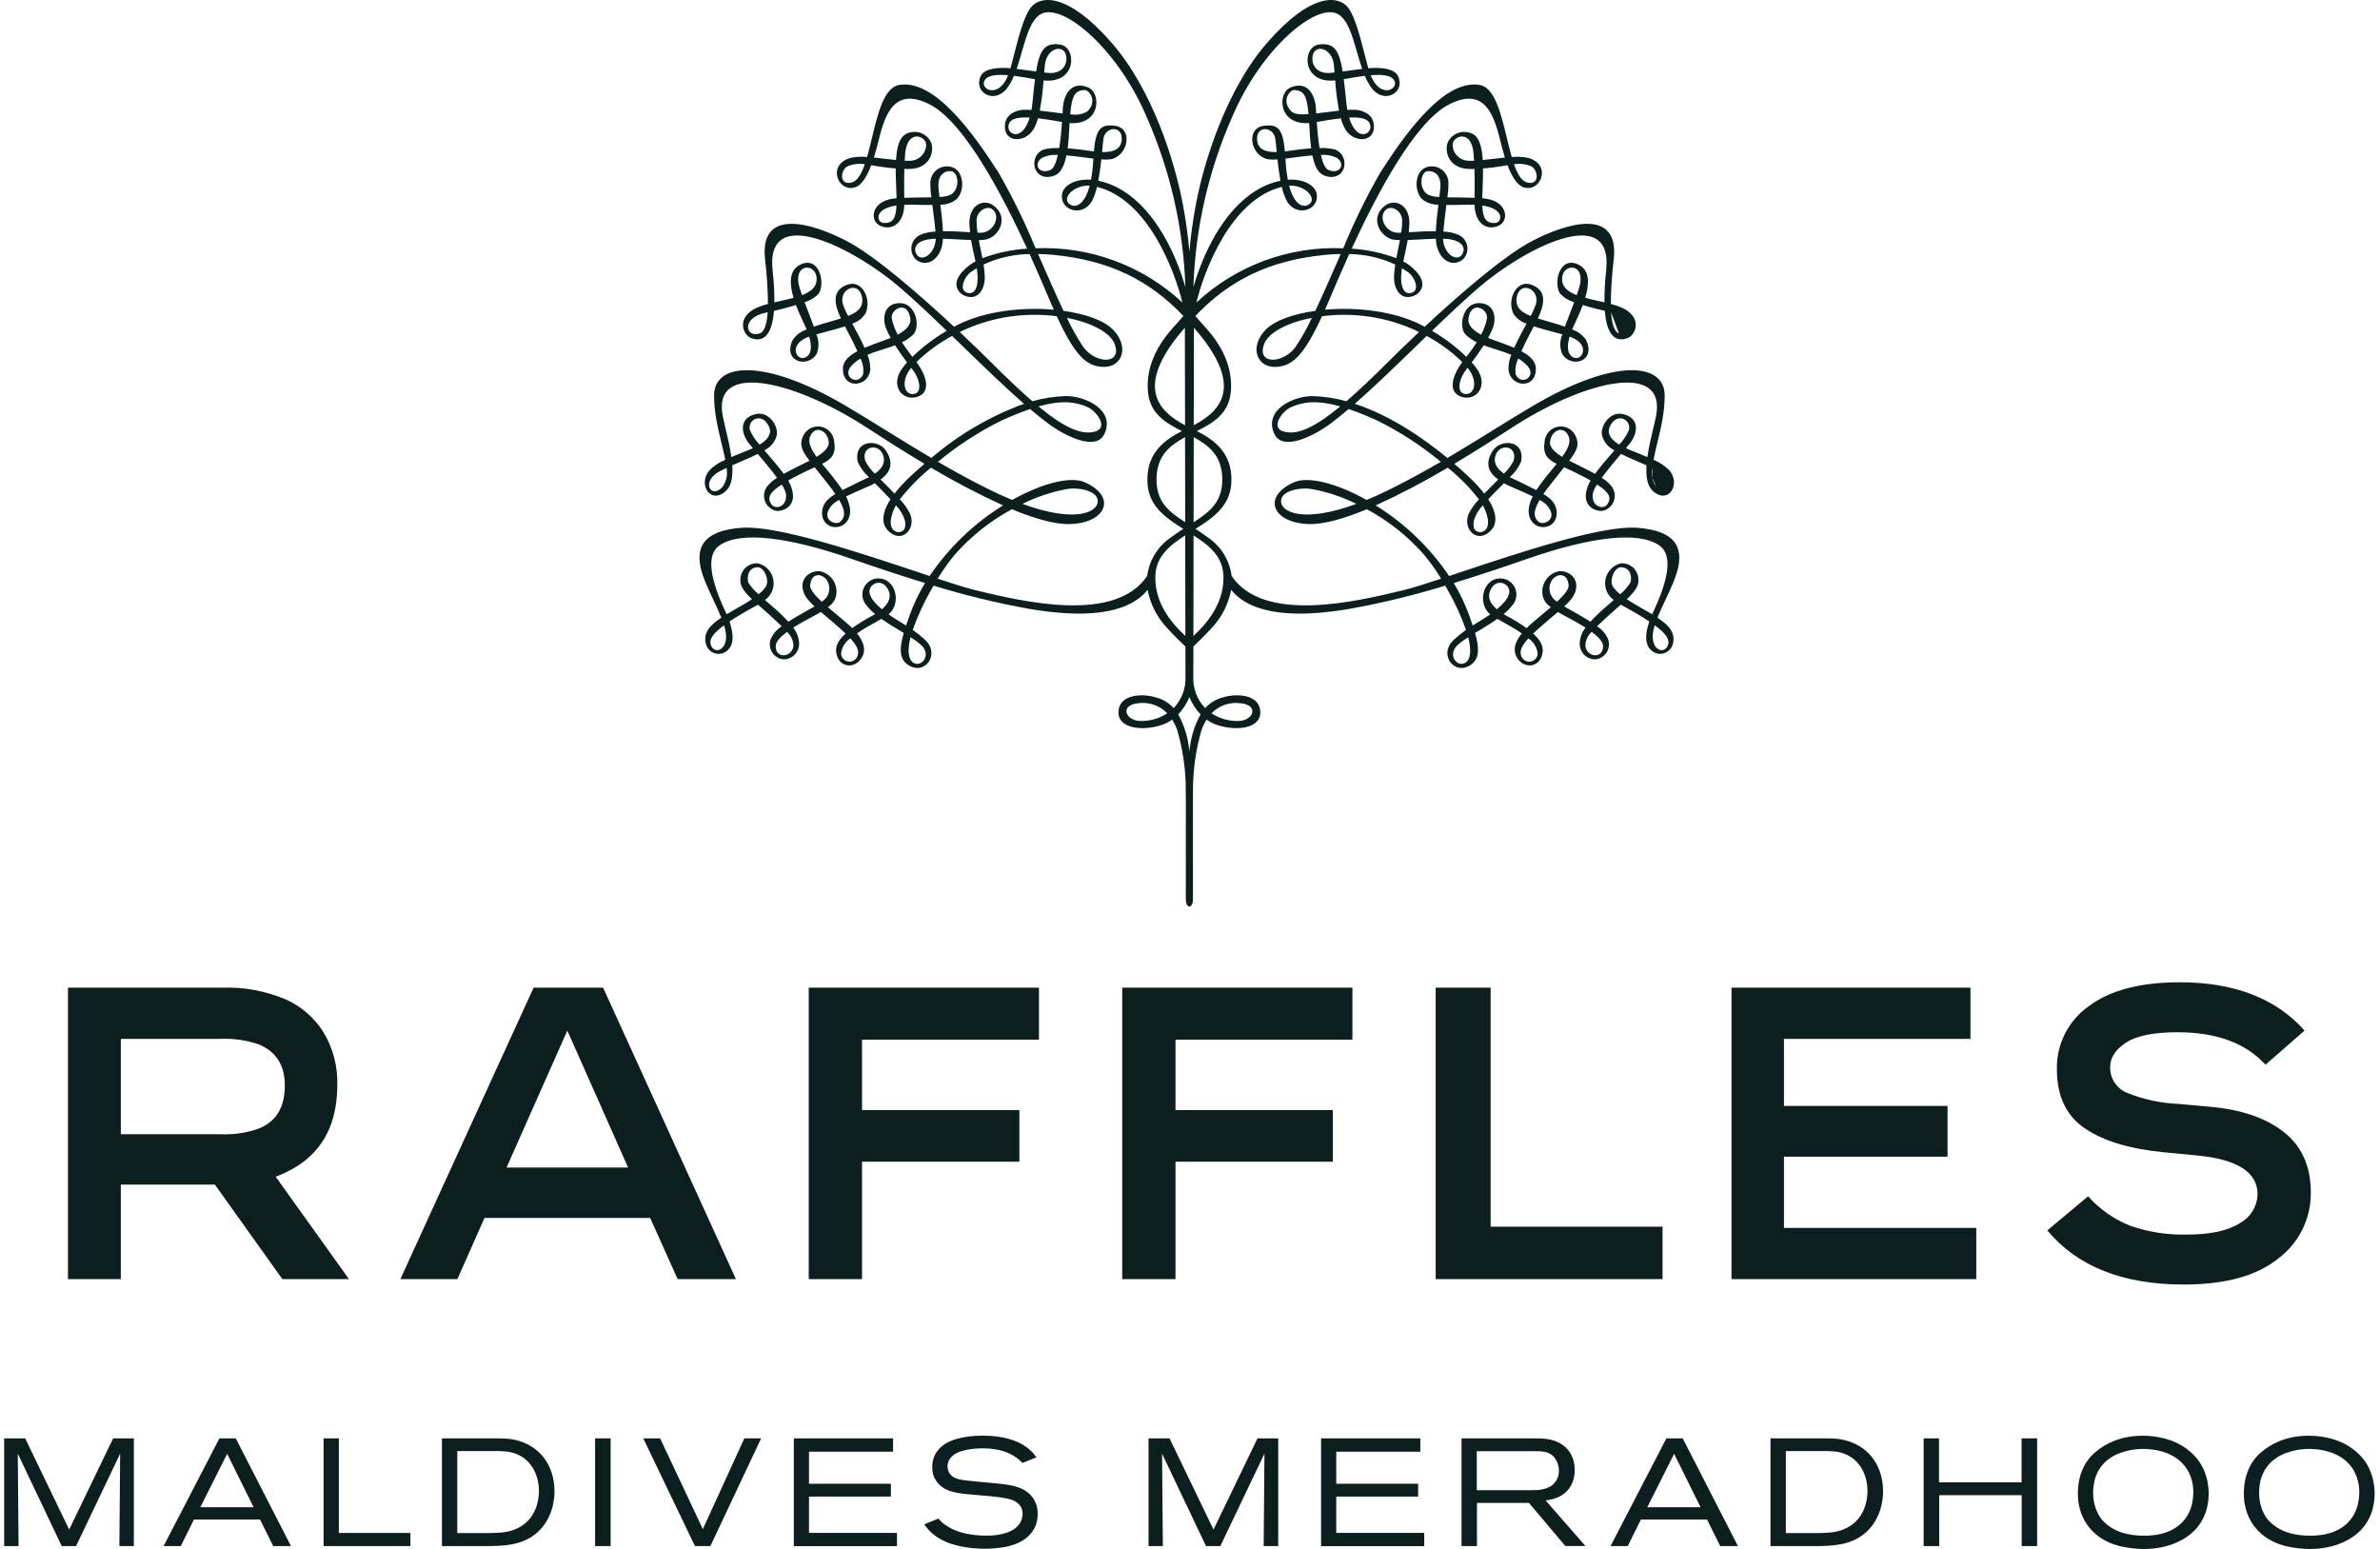 <svg width="126" height="82" viewBox="0 0 126 82" fill="none" xmlns="http://www.w3.org/2000/svg">
<path fill-rule="evenodd" clip-rule="evenodd" d="M77.324 30.291C80.436 29.253 84.769 27.808 86.652 27.938C88.817 28.089 89.026 29.071 88.858 29.976C88.761 30.496 88.463 31.131 88.17 31.754C88.018 32.078 87.867 32.399 87.747 32.698C88.191 32.993 88.528 33.303 88.585 33.677C88.727 34.599 87.691 34.944 87.268 34.241C87.078 33.926 87.142 33.409 87.316 32.9C86.937 32.647 86.444 32.356 85.806 32.012C85.747 32.063 85.688 32.115 85.627 32.168C85.464 32.311 85.294 32.459 85.124 32.617C85.094 32.644 85.066 32.67 85.038 32.696C84.853 32.868 84.692 33.017 84.55 33.154C84.788 33.304 84.981 33.516 85.105 33.769C85.16 33.885 85.185 34.013 85.18 34.141C85.175 34.269 85.139 34.394 85.075 34.506C85.012 34.617 84.922 34.712 84.815 34.782C84.707 34.851 84.585 34.894 84.457 34.906C84.248 34.908 84.047 34.83 83.894 34.688C83.741 34.547 83.647 34.352 83.632 34.143C83.623 33.81 83.732 33.485 83.94 33.225C83.574 32.992 83.177 32.782 82.898 32.633C82.747 32.554 82.631 32.492 82.572 32.455C82.558 32.445 82.544 32.436 82.531 32.427C82.515 32.416 82.499 32.405 82.483 32.393C82.365 32.495 82.244 32.596 82.129 32.693C81.948 32.844 81.781 32.985 81.657 33.1C81.645 33.11 81.633 33.121 81.619 33.132C81.511 33.225 81.342 33.37 81.169 33.536C81.685 34.009 81.706 34.341 81.657 34.6C81.504 35.387 80.613 35.429 80.273 34.743C80.075 34.334 80.257 33.91 80.566 33.531C80.244 33.306 79.878 33.102 79.565 32.928C79.46 32.869 79.361 32.814 79.271 32.762C78.933 33.003 78.561 33.226 78.214 33.434C78.172 33.458 78.132 33.483 78.091 33.507C78.315 34.292 78.342 34.863 77.874 35.189C77.006 35.8 76.115 34.647 76.974 33.862C77.174 33.675 77.388 33.503 77.612 33.345C77.361 32.633 77.046 31.944 76.673 31.288C76.621 31.192 76.567 31.097 76.513 31.003C74.856 31.511 73.17 31.92 71.465 32.229C68.748 32.695 66.291 32.607 65.178 31.224C65.04 31.961 64.699 32.643 64.194 33.195C63.751 33.682 63.384 34.032 63.18 34.222C63.176 35.193 63.176 35.789 63.176 35.789C63.159 36.1 63.206 36.41 63.313 36.702C63.421 36.994 63.587 37.261 63.801 37.486C64.06 37.201 64.398 37.001 64.772 36.911C65.391 36.717 66.608 36.724 66.715 37.595C66.838 38.575 65.458 38.729 64.402 38.369C64.215 38.304 64.04 38.211 63.881 38.093C63.768 38.268 63.677 38.456 63.609 38.653C63.347 39.556 63.198 40.487 63.165 41.427L63.164 41.445C63.157 41.676 63.147 42.037 63.157 47.604C63.159 47.875 63.053 47.977 62.968 48C62.883 47.977 62.777 47.875 62.779 47.604C62.787 42.001 62.778 41.672 62.771 41.441L62.771 41.427C62.736 40.487 62.586 39.556 62.326 38.653C62.257 38.456 62.165 38.269 62.053 38.093C61.894 38.212 61.718 38.305 61.531 38.369C60.478 38.729 59.097 38.575 59.219 37.595C59.325 36.724 60.543 36.717 61.163 36.911C61.537 37 61.876 37.201 62.135 37.486C62.349 37.261 62.514 36.994 62.622 36.702C62.73 36.41 62.777 36.1 62.761 35.789C62.761 35.789 62.759 35.193 62.757 34.222C62.551 34.032 62.184 33.682 61.742 33.195C61.236 32.644 60.895 31.961 60.758 31.224C59.646 32.607 57.186 32.695 54.472 32.229C52.767 31.92 51.081 31.511 49.424 31.003L49.403 31.039C49.355 31.122 49.306 31.205 49.26 31.288C48.889 31.945 48.574 32.633 48.321 33.345C48.546 33.503 48.76 33.676 48.963 33.862C49.823 34.647 48.931 35.8 48.061 35.189C47.593 34.863 47.62 34.292 47.845 33.507C47.815 33.489 47.785 33.471 47.755 33.453C47.398 33.24 47.014 33.01 46.666 32.762C46.585 32.809 46.496 32.858 46.402 32.91C46.082 33.088 45.703 33.299 45.37 33.531C45.679 33.91 45.861 34.335 45.661 34.743C45.324 35.429 44.434 35.387 44.28 34.6C44.231 34.341 44.249 34.009 44.767 33.536C44.604 33.38 44.445 33.243 44.338 33.15C44.317 33.132 44.297 33.115 44.28 33.1C44.159 32.989 43.998 32.853 43.823 32.707C43.703 32.606 43.577 32.5 43.453 32.393L43.363 32.455C43.304 32.493 43.186 32.555 43.034 32.635C42.755 32.783 42.359 32.993 41.996 33.225C42.204 33.485 42.314 33.81 42.305 34.143C42.289 34.352 42.196 34.547 42.042 34.689C41.888 34.831 41.686 34.909 41.477 34.907C41.35 34.894 41.227 34.851 41.12 34.781C41.013 34.711 40.923 34.617 40.86 34.505C40.797 34.394 40.761 34.269 40.756 34.141C40.75 34.013 40.776 33.885 40.83 33.769C40.955 33.517 41.147 33.304 41.385 33.154C41.262 33.035 41.124 32.907 40.969 32.762C40.919 32.716 40.867 32.667 40.813 32.617C40.649 32.467 40.488 32.325 40.332 32.189C40.263 32.129 40.195 32.07 40.129 32.012C39.491 32.357 38.998 32.647 38.621 32.9C38.793 33.409 38.859 33.926 38.668 34.241C38.245 34.944 37.21 34.599 37.348 33.677C37.407 33.303 37.745 32.993 38.187 32.699C38.067 32.398 37.917 32.077 37.764 31.753C37.473 31.13 37.175 30.496 37.078 29.976C36.91 29.071 37.119 28.089 39.284 27.938C41.171 27.808 45.524 29.261 48.635 30.299C48.834 30.366 49.028 30.43 49.215 30.493C50.234 28.986 51.559 27.712 53.104 26.755C51.796 26.158 50.522 25.491 49.286 24.756C48.677 25.254 48.124 25.816 47.636 26.434C47.859 26.663 48.044 26.925 48.186 27.211C48.522 28.022 47.694 28.863 46.964 28.036C46.725 27.766 46.62 27.247 47.144 26.431C46.926 26.195 46.686 25.954 46.455 25.721C46.408 25.674 46.361 25.628 46.316 25.581C46.204 25.65 45.941 25.764 45.631 25.9C45.365 26.016 45.063 26.147 44.793 26.278C44.873 26.438 44.934 26.607 44.977 26.781C45.148 27.56 44.583 28.012 44.053 27.883C43.45 27.736 43.346 26.946 43.803 26.468C43.931 26.347 44.074 26.241 44.227 26.154C44.212 26.132 44.197 26.11 44.181 26.088C44.145 26.036 44.109 25.983 44.064 25.923C43.773 25.543 43.523 25.231 43.313 24.967C43.249 24.886 43.188 24.81 43.131 24.738C43.104 24.751 43.076 24.763 43.047 24.776C42.827 24.875 42.579 24.986 42.305 25.13C42.085 25.241 41.898 25.342 41.73 25.44C41.778 25.522 41.821 25.607 41.858 25.695C42.301 26.806 41.449 27.084 41.098 27.044C40.959 27.016 40.83 26.952 40.724 26.858C40.618 26.765 40.538 26.645 40.492 26.511C40.446 26.377 40.435 26.233 40.461 26.093C40.487 25.954 40.549 25.824 40.641 25.716C40.782 25.55 40.95 25.408 41.136 25.295C40.833 24.878 40.437 24.403 40.119 24.03C39.853 24.165 39.551 24.294 39.236 24.429C39.082 24.495 38.925 24.562 38.767 24.633C38.803 25.192 38.739 25.682 38.466 25.956C37.63 26.781 36.892 25.609 37.59 24.867C37.824 24.643 38.098 24.464 38.397 24.34C38.345 24.069 38.274 23.775 38.198 23.465C38.01 22.689 37.796 21.809 37.805 20.914C37.824 19.182 40.48 18.966 44.715 21.448C45.447 21.877 46.177 22.33 46.929 22.796C47.693 23.269 48.479 23.756 49.307 24.244C50.757 23.002 52.418 22.03 54.211 21.376C53.208 20.5 52.113 19.44 51.015 18.375C50.811 18.178 50.608 17.98 50.404 17.784C49.715 18.156 49.079 18.622 48.517 19.168C49.074 19.907 49.291 20.754 48.582 21C47.853 21.256 47.171 20.534 47.659 19.663C47.764 19.493 47.885 19.333 48.02 19.186C47.826 18.927 47.596 18.608 47.387 18.28C47.188 18.355 46.983 18.419 46.777 18.484C46.489 18.575 46.199 18.666 45.925 18.786C46.031 19.035 46.082 19.304 46.073 19.575C45.972 20.531 44.563 20.621 44.628 19.466C44.649 19.079 44.999 18.802 45.392 18.593C45.187 18.139 44.93 17.65 44.733 17.277C44.433 17.376 44.104 17.463 43.789 17.546C43.592 17.599 43.399 17.65 43.222 17.701C43.362 18.027 43.368 18.395 43.239 18.726C42.782 19.51 41.413 19.164 41.966 17.995C42.146 17.736 42.404 17.541 42.703 17.442C42.693 17.419 42.685 17.398 42.676 17.376C42.672 17.366 42.668 17.355 42.664 17.343C42.634 17.279 42.599 17.203 42.559 17.118C42.437 16.859 42.277 16.517 42.139 16.151C41.755 16.269 41.341 16.373 40.975 16.456C40.858 17.948 40.276 18.09 39.762 17.898C39.335 17.738 38.945 16.798 40.076 16.286C40.264 16.205 40.458 16.14 40.657 16.091C40.648 15.29 40.595 14.489 40.499 13.693C40.218 10.95 43.037 11.832 44.803 12.747C46.335 13.539 48.78 15.688 50.511 17.298C50.544 17.282 50.574 17.265 50.605 17.247C50.64 17.228 50.675 17.209 50.713 17.19C52.166 16.463 54.12 16.247 55.79 16.395C55.728 16.257 55.666 16.116 55.602 15.965C55.556 15.86 55.502 15.731 55.438 15.581C55.221 15.07 54.901 14.319 54.508 13.449C53.665 13.461 52.834 13.65 52.069 14.004C52.106 14.219 52.128 14.435 52.136 14.653C52.144 15.333 51.755 15.971 51.026 15.634C50.803 15.53 50.127 14.974 51.32 14.043C51.422 13.966 51.53 13.898 51.643 13.839C51.619 13.726 51.594 13.611 51.568 13.494C51.513 13.244 51.456 12.984 51.408 12.708C51.193 12.701 50.962 12.688 50.73 12.675C50.453 12.66 50.175 12.644 49.917 12.639C49.916 12.658 49.915 12.678 49.914 12.698C49.913 12.734 49.912 12.77 49.908 12.801C49.809 13.682 49.125 14.195 48.516 13.76C48.416 13.671 48.34 13.559 48.294 13.433C48.248 13.307 48.235 13.172 48.256 13.039C48.276 12.907 48.33 12.782 48.412 12.675C48.493 12.569 48.6 12.485 48.723 12.432C48.977 12.324 49.248 12.266 49.524 12.26C49.494 11.869 49.425 11.344 49.36 10.857L49.359 10.85C49.088 10.855 48.776 10.848 48.408 10.838C48.373 10.837 48.337 10.836 48.301 10.835C48.145 10.832 48.004 10.834 47.872 10.84C47.872 10.849 47.872 10.858 47.871 10.867C47.87 10.911 47.87 10.952 47.867 10.983C47.78 11.931 47.118 12.221 46.561 11.931C46.02 11.648 46.139 10.625 47.366 10.505C47.378 10.504 47.39 10.503 47.403 10.502C47.424 10.5 47.444 10.498 47.464 10.496C47.461 10.298 47.452 10.078 47.443 9.837C47.439 9.723 47.434 9.604 47.43 9.481C47.42 9.276 47.42 9.091 47.42 8.917C46.986 8.882 46.553 8.824 46.124 8.743C45.699 9.874 45.283 9.983 44.954 9.948C44.273 9.874 43.891 8.686 45.02 8.36C45.311 8.297 45.609 8.282 45.905 8.314C45.995 8 46.078 7.655 46.162 7.304C46.473 6.007 46.802 4.634 47.601 4.497C49.501 4.172 51.589 7.155 52.853 9.12C53.599 10.415 54.258 11.759 54.824 13.143C56.245 13.083 57.663 13.306 58.998 13.799C60.332 14.291 61.555 15.044 62.598 16.014C62.189 14.344 60.779 10.56 58.076 9.894C58.019 10.155 57.929 10.408 57.807 10.646C57.309 11.526 56.067 11.131 56.231 10.253C56.314 9.816 56.909 9.457 57.759 9.513C57.817 9.2 57.855 8.883 57.871 8.565C57.874 8.524 57.876 8.487 57.879 8.451C57.881 8.433 57.882 8.414 57.883 8.396C57.748 8.379 57.605 8.361 57.46 8.342C57.131 8.299 56.785 8.253 56.46 8.226C56.289 9.055 55.995 9.313 55.556 9.362C54.606 9.463 54.494 8.185 55.264 7.912C55.53 7.85 55.803 7.825 56.075 7.84C56.151 7.388 56.194 6.884 56.225 6.459C55.739 6.369 55.316 6.303 54.95 6.261C54.897 6.469 54.816 6.668 54.71 6.855C54.241 7.591 53.146 7.551 53.199 6.638C53.242 5.941 53.975 5.819 54.171 5.813C54.308 5.807 54.455 5.811 54.605 5.819C54.631 5.683 54.651 5.538 54.667 5.375C54.71 4.923 54.751 4.531 54.794 4.193C54.417 4.125 54.036 4.058 53.68 4.014C53.586 4.251 53.461 4.474 53.309 4.678C52.689 5.466 51.732 4.983 51.843 4.285C51.903 3.887 52.112 3.731 52.602 3.631C52.898 3.588 53.199 3.582 53.497 3.616C53.553 3.41 53.609 3.19 53.666 2.966C53.924 1.958 54.209 0.847 54.58 0.387C55.073 -0.226 56.498 -0.429 58.838 2.249C61.044 4.773 62.207 8.618 62.618 10.798C62.779 11.634 62.896 12.479 62.968 13.327C63.039 12.478 63.156 11.634 63.317 10.798C63.727 8.618 64.892 4.773 67.097 2.249C69.438 -0.429 70.863 -0.226 71.357 0.387C71.728 0.849 72.014 1.965 72.272 2.976C72.329 3.197 72.384 3.413 72.439 3.616C72.736 3.582 73.037 3.588 73.332 3.631C73.823 3.731 74.031 3.887 74.093 4.285C74.201 4.983 73.247 5.466 72.626 4.678C72.475 4.473 72.35 4.25 72.255 4.014C71.898 4.058 71.517 4.125 71.141 4.193C71.186 4.531 71.225 4.923 71.269 5.375C71.283 5.524 71.304 5.672 71.332 5.819C71.482 5.811 71.626 5.807 71.764 5.813C71.962 5.819 72.692 5.941 72.736 6.638C72.79 7.551 71.694 7.591 71.225 6.855C71.119 6.669 71.039 6.47 70.986 6.263C70.621 6.303 70.196 6.369 69.711 6.459C69.74 6.883 69.785 7.388 69.86 7.84C70.132 7.825 70.405 7.849 70.671 7.912C71.443 8.185 71.332 9.463 70.379 9.362C69.942 9.313 69.645 9.055 69.478 8.226C69.148 8.253 68.798 8.299 68.466 8.343C68.324 8.361 68.185 8.379 68.052 8.396C68.056 8.452 68.06 8.503 68.064 8.565C68.082 8.883 68.12 9.199 68.177 9.513C69.028 9.457 69.621 9.816 69.705 10.253C69.87 11.131 68.628 11.526 68.128 10.646C68.007 10.408 67.916 10.155 67.86 9.894C65.158 10.56 63.745 14.344 63.34 16.014C64.382 15.044 65.606 14.291 66.94 13.798C68.274 13.305 69.693 13.083 71.114 13.143C71.68 11.76 72.338 10.416 73.083 9.12C74.347 7.155 76.431 4.172 78.337 4.497C79.131 4.634 79.46 6 79.772 7.294C79.858 7.648 79.942 7.997 80.034 8.314C80.328 8.282 80.626 8.298 80.915 8.36C82.046 8.686 81.662 9.874 80.981 9.948C80.652 9.983 80.237 9.874 79.81 8.743C79.382 8.824 78.949 8.883 78.514 8.917C78.516 9.092 78.514 9.276 78.507 9.481C78.504 9.572 78.5 9.66 78.497 9.745C78.486 10.023 78.476 10.274 78.473 10.496C78.492 10.498 78.513 10.5 78.534 10.502C78.546 10.503 78.558 10.504 78.57 10.505C79.797 10.625 79.917 11.648 79.376 11.931C78.817 12.221 78.156 11.931 78.07 10.983C78.067 10.957 78.066 10.924 78.065 10.888C78.065 10.872 78.064 10.856 78.064 10.84C77.932 10.834 77.791 10.832 77.635 10.835L77.547 10.838C77.171 10.847 76.851 10.856 76.574 10.85C76.562 10.941 76.55 11.034 76.539 11.127C76.488 11.532 76.436 11.941 76.412 12.26C76.687 12.267 76.958 12.325 77.212 12.432C77.334 12.485 77.442 12.569 77.523 12.675C77.605 12.781 77.659 12.906 77.679 13.039C77.7 13.172 77.686 13.307 77.641 13.433C77.595 13.559 77.518 13.672 77.417 13.76C76.809 14.195 76.126 13.682 76.027 12.801C76.022 12.747 76.019 12.693 76.019 12.639C75.76 12.644 75.481 12.66 75.204 12.675C74.972 12.688 74.742 12.701 74.526 12.708C74.478 12.993 74.418 13.261 74.361 13.518C74.337 13.627 74.313 13.733 74.291 13.839C74.405 13.897 74.514 13.965 74.616 14.043C75.808 14.974 75.133 15.53 74.909 15.634C74.181 15.971 73.792 15.333 73.801 14.653C73.807 14.435 73.829 14.218 73.868 14.004C73.102 13.65 72.272 13.461 71.429 13.449C71.032 14.325 70.71 15.081 70.493 15.591C70.431 15.737 70.378 15.862 70.334 15.965C70.282 16.088 70.23 16.204 70.18 16.318C70.169 16.344 70.157 16.37 70.146 16.395C71.816 16.247 73.77 16.464 75.222 17.19C75.261 17.21 75.298 17.23 75.335 17.25C75.365 17.267 75.394 17.283 75.424 17.298C77.157 15.688 79.601 13.539 81.135 12.747C82.897 11.832 85.716 10.95 85.437 13.693C85.34 14.489 85.287 15.29 85.279 16.091C85.478 16.14 85.672 16.205 85.86 16.286C86.989 16.798 86.601 17.738 86.172 17.898C85.661 18.09 85.079 17.948 84.959 16.456C84.594 16.373 84.181 16.269 83.795 16.151C83.659 16.512 83.502 16.849 83.382 17.107C83.34 17.196 83.303 17.276 83.273 17.343C83.264 17.363 83.257 17.382 83.25 17.4C83.245 17.414 83.239 17.427 83.233 17.442C83.532 17.542 83.79 17.736 83.969 17.995C84.522 19.164 83.154 19.51 82.697 18.726C82.568 18.395 82.574 18.027 82.715 17.701C82.538 17.65 82.346 17.599 82.148 17.547C81.832 17.463 81.503 17.376 81.201 17.277L81.173 17.331C80.98 17.698 80.738 18.16 80.543 18.593C80.935 18.802 81.284 19.079 81.307 19.466C81.372 20.621 79.965 20.531 79.861 19.575C79.853 19.304 79.904 19.035 80.01 18.786C79.736 18.666 79.447 18.575 79.159 18.484C78.953 18.419 78.747 18.355 78.549 18.28C78.339 18.608 78.11 18.927 77.914 19.186C78.051 19.331 78.173 19.491 78.276 19.663C78.766 20.534 78.082 21.256 77.354 21C76.645 20.754 76.862 19.907 77.417 19.17C76.856 18.622 76.222 18.155 75.531 17.784C75.346 17.964 75.159 18.144 74.973 18.325C73.858 19.406 72.743 20.487 71.724 21.376C73.594 21.986 75.345 23.188 76.629 24.244C77.457 23.756 78.242 23.27 79.005 22.796C79.756 22.33 80.487 21.877 81.219 21.448C85.456 18.966 88.112 19.182 88.13 20.914C88.139 21.806 87.926 22.684 87.738 23.459C87.663 23.771 87.591 24.067 87.54 24.34C87.839 24.464 88.113 24.642 88.348 24.867C89.042 25.609 88.304 26.781 87.469 25.956C87.196 25.682 87.134 25.192 87.167 24.633C87.003 24.56 86.84 24.49 86.68 24.421C86.372 24.289 86.077 24.162 85.817 24.03C85.5 24.403 85.103 24.878 84.798 25.295C84.985 25.407 85.153 25.549 85.293 25.716C85.385 25.824 85.447 25.954 85.474 26.093C85.5 26.233 85.49 26.376 85.444 26.51C85.398 26.645 85.318 26.764 85.212 26.858C85.106 26.952 84.977 27.016 84.838 27.044C84.487 27.084 83.633 26.806 84.079 25.695C84.115 25.606 84.158 25.521 84.208 25.44C84.036 25.342 83.851 25.242 83.632 25.13C83.349 24.981 83.091 24.867 82.863 24.765C82.843 24.756 82.823 24.747 82.803 24.739C82.736 24.824 82.663 24.916 82.585 25.014C82.383 25.267 82.146 25.566 81.871 25.923C81.835 25.971 81.804 26.015 81.775 26.057C81.752 26.09 81.73 26.122 81.706 26.155C81.86 26.241 82.004 26.346 82.132 26.468C82.59 26.947 82.485 27.736 81.882 27.883C81.353 28.012 80.789 27.56 80.959 26.781C81.001 26.606 81.063 26.438 81.145 26.278C80.874 26.148 80.573 26.017 80.307 25.901C79.996 25.765 79.731 25.65 79.62 25.581C79.576 25.626 79.531 25.67 79.487 25.715C79.252 25.949 79.01 26.192 78.79 26.432C79.313 27.247 79.21 27.766 78.97 28.036C78.241 28.863 77.413 28.022 77.749 27.211C77.891 26.925 78.076 26.663 78.298 26.434C77.812 25.815 77.259 25.253 76.648 24.757C75.413 25.491 74.139 26.158 72.832 26.755C74.376 27.713 75.7 28.986 76.719 30.493C76.915 30.428 77.117 30.36 77.324 30.291ZM78.027 27.56C77.966 27.94 78.049 28.121 78.311 28.166C78.557 28.21 79.079 27.948 78.556 26.844C78.541 26.813 78.523 26.782 78.504 26.754C78.282 26.979 78.118 27.256 78.027 27.56ZM80.135 24.377C80.352 23.604 79.403 23.435 79.177 24.107C79.036 24.532 79.293 24.846 79.62 25.073C79.834 24.875 80.009 24.639 80.135 24.377ZM81.461 27.628C81.708 27.84 82.567 27.482 81.871 26.718C81.763 26.617 81.641 26.532 81.508 26.466C81.092 27.176 81.258 27.453 81.461 27.628ZM82.058 23.429C82.04 23.702 82.356 23.97 82.704 24.183C82.97 23.816 83.156 23.456 83.068 23.168C82.853 22.47 82.102 22.736 82.058 23.429ZM84.323 26.143C84.249 26.852 84.888 26.98 85.082 26.715C85.338 26.36 85.207 26.072 84.552 25.652C84.445 25.799 84.367 25.966 84.323 26.143ZM85.219 22.602C85.049 22.996 85.344 23.307 85.722 23.537C85.941 23.31 86.116 23.045 86.24 22.756C86.369 22.19 85.564 21.797 85.219 22.602ZM87.674 25.762C87.575 25.62 87.506 25.458 87.472 25.288ZM87.472 25.288C87.438 25.118 87.439 24.942 87.475 24.773ZM87.475 24.773C87.494 24.782 87.513 24.791 87.532 24.8ZM87.532 24.8C87.623 24.844 87.714 24.887 87.803 24.933ZM87.674 22.017C88.224 19.172 84.089 20.094 80.32 22.461C80.224 22.521 80.072 22.62 79.873 22.749C79.266 23.143 78.221 23.821 76.993 24.553C77.295 24.812 77.569 25.057 77.797 25.275C78.079 25.539 78.34 25.824 78.578 26.129C78.82 25.878 79.077 25.622 79.318 25.383C78.948 25.12 78.501 24.641 79.045 23.838C79.46 23.224 80.763 23.278 80.523 24.454C80.385 24.763 80.183 25.037 79.93 25.26C80.053 25.324 80.172 25.377 80.269 25.421C80.35 25.457 80.416 25.487 80.459 25.511C80.525 25.546 80.634 25.599 80.765 25.663C80.931 25.743 81.133 25.841 81.334 25.945C81.468 25.735 81.614 25.547 81.743 25.38C81.788 25.322 81.832 25.267 81.871 25.214C81.985 25.068 82.116 24.911 82.25 24.75C82.304 24.686 82.358 24.621 82.411 24.556C81.909 24.302 81.668 24.044 81.773 23.376C81.787 23.18 81.868 22.995 82 22.852C82.133 22.708 82.311 22.614 82.504 22.584C82.697 22.555 82.895 22.593 83.064 22.691C83.233 22.789 83.364 22.942 83.435 23.125C83.613 23.549 83.506 23.822 83.077 24.392C83.191 24.45 83.296 24.5 83.381 24.539C83.453 24.573 83.51 24.6 83.543 24.619C83.615 24.655 83.688 24.692 83.762 24.73C83.986 24.843 84.221 24.961 84.441 25.084C84.704 24.724 85.047 24.327 85.367 23.958C85.402 23.918 85.436 23.878 85.47 23.838C85.305 23.76 85.159 23.646 85.043 23.504C84.928 23.361 84.847 23.194 84.805 23.016C84.74 22.506 85.249 21.777 85.901 21.917C86.741 22.094 86.76 22.799 86.338 23.408C86.31 23.446 86.244 23.525 86.156 23.631C86.131 23.66 86.105 23.692 86.077 23.726C86.269 23.814 86.453 23.886 86.583 23.936C86.632 23.955 86.674 23.971 86.706 23.985C86.788 24.02 86.877 24.056 86.97 24.095C87.049 24.128 87.131 24.161 87.215 24.197C87.287 23.679 87.415 23.138 87.524 22.68C87.584 22.429 87.638 22.202 87.674 22.017ZM85.708 17.648C85.45 17.556 85.334 17.104 85.293 16.53ZM85.293 16.53C85.338 16.538 85.381 16.548 85.424 16.558ZM77.625 19.564C77.218 20.086 77.092 20.826 77.591 20.86C78.005 20.888 78.219 20.344 77.862 19.706C77.813 19.623 77.758 19.545 77.696 19.472C77.671 19.502 77.643 19.537 77.625 19.564ZM78.411 17.715C78.554 17.451 78.658 17.168 78.721 16.874C78.818 16.371 77.894 15.853 77.744 16.852C77.689 17.222 78.008 17.502 78.411 17.715ZM80.24 19.816C80.52 20.452 81.372 19.946 80.874 19.38C80.73 19.224 80.564 19.09 80.382 18.982C80.249 19.238 80.2 19.53 80.24 19.816ZM81.034 16.726C81.149 16.52 81.244 16.303 81.318 16.08L81.318 16.08C81.525 15.284 80.458 14.832 80.296 15.742C80.203 16.269 80.552 16.536 81.034 16.726ZM83.295 18.921C83.734 19.128 84.153 18.368 83.371 17.942C83.282 17.895 83.19 17.855 83.095 17.82C82.927 18.399 83 18.782 83.295 18.921ZM83.525 15.469C83.547 15.408 83.568 15.347 83.588 15.284C84.051 13.841 82.59 13.89 82.707 14.882C82.752 15.242 83.055 15.462 83.473 15.622C83.489 15.57 83.507 15.52 83.525 15.469ZM85.033 14.316C85.432 10.655 80.601 13.22 78.279 15.228C77.497 15.906 76.661 16.696 75.812 17.512C76.473 17.896 77.084 18.359 77.632 18.891C77.828 18.642 78.012 18.384 78.182 18.117C77.964 18.016 77.765 17.88 77.592 17.714C77.193 17.31 77.433 16.034 78.308 16.045C79.132 16.059 79.232 16.831 79.036 17.354C78.964 17.538 78.879 17.716 78.781 17.887C78.976 17.968 79.171 18.036 79.339 18.095C79.469 18.141 79.582 18.18 79.665 18.215L79.702 18.229C79.831 18.278 79.992 18.339 80.162 18.412C80.342 18.008 80.572 17.583 80.782 17.195L80.816 17.131C80.525 17.042 80.275 16.85 80.112 16.591C79.771 15.813 80.3 14.827 81.025 15.056C81.99 15.36 81.708 16.21 81.448 16.786C81.438 16.811 81.427 16.834 81.414 16.857C81.502 16.884 81.592 16.91 81.681 16.936C81.785 16.966 81.889 16.996 81.99 17.028C82.036 17.042 82.089 17.057 82.146 17.073C82.341 17.13 82.593 17.202 82.848 17.29C82.918 17.097 82.999 16.889 83.085 16.667C83.167 16.456 83.254 16.232 83.341 15.996C83.046 15.915 82.781 15.751 82.578 15.523C82.229 14.935 82.581 13.507 83.588 14.02C84.181 14.324 84.138 15.047 83.924 15.766C84.16 15.832 84.41 15.888 84.66 15.943C84.754 15.964 84.847 15.984 84.94 16.006C84.936 15.441 84.967 14.877 85.033 14.316ZM79.177 11.8C78.648 11.842 78.5 11.523 78.476 10.879C79.719 11.063 79.498 11.775 79.177 11.8ZM80.862 9.664C81.534 9.827 81.439 8.963 81.047 8.795C80.764 8.68 80.454 8.645 80.153 8.696C80.334 9.213 80.55 9.592 80.862 9.664ZM74.778 15.481C75.159 15.319 74.897 14.664 74.548 14.413C74.464 14.352 74.356 14.278 74.227 14.2C74.224 14.22 74.22 14.24 74.215 14.261C74.21 14.286 74.205 14.312 74.201 14.338C74.094 15.207 74.345 15.663 74.778 15.481ZM73.399 11.08C72.922 11.447 73.343 12.341 74.039 12.322H74.039C74.066 12.322 74.097 12.32 74.128 12.319C74.147 12.317 74.165 12.316 74.182 12.316C74.218 12.102 74.235 11.886 74.234 11.669C74.221 11.156 73.68 10.865 73.399 11.08ZM75.559 10.285C75.759 10.383 75.979 10.431 76.202 10.424H76.201C76.226 10.231 76.246 10.053 76.256 9.916C76.303 9.203 75.865 9.012 75.551 9.067C75.234 9.12 75.071 9.906 75.559 10.285ZM77.471 13.324C77.539 13.098 77.417 12.78 76.787 12.671H76.786C76.658 12.652 76.528 12.641 76.397 12.639C76.426 13.52 77.281 13.981 77.471 13.324ZM79.471 7.616C79.132 6.256 78.699 4.515 76.717 5.527H76.717C74.883 6.465 72.862 10.336 71.56 13.163C72.369 13.213 73.166 13.383 73.925 13.669C73.952 13.525 73.982 13.379 74.011 13.233C74.047 13.058 74.082 12.883 74.113 12.713C74.003 12.71 73.902 12.703 73.812 12.693C73.095 12.606 72.447 11.533 73.343 10.873C73.834 10.514 74.636 10.809 74.616 11.844C74.612 11.959 74.601 12.064 74.591 12.167C74.586 12.21 74.582 12.252 74.578 12.295L74.582 12.295C75.018 12.267 75.535 12.234 76.016 12.24C76.033 11.8 76.092 11.292 76.15 10.834C75.837 10.842 75.531 10.738 75.288 10.541C74.815 10.066 74.909 8.959 75.614 8.827C75.737 8.799 75.864 8.799 75.987 8.825C76.111 8.851 76.227 8.904 76.328 8.98C76.429 9.055 76.513 9.151 76.573 9.262C76.634 9.373 76.67 9.495 76.679 9.621C76.688 9.897 76.67 10.173 76.625 10.445C76.769 10.448 76.92 10.45 77.074 10.451C77.397 10.455 77.736 10.459 78.064 10.473C78.064 10.388 78.065 10.296 78.066 10.2C78.069 9.839 78.073 9.402 78.06 8.939C78.038 8.94 78.018 8.941 77.998 8.943C77.965 8.945 77.932 8.948 77.894 8.948C76.615 8.971 76.463 7.921 76.659 7.51C76.757 7.315 76.917 7.16 77.114 7.069C77.311 6.978 77.534 6.957 77.744 7.009C78.108 7.086 78.427 7.337 78.499 8.471C78.667 8.454 78.845 8.433 79.025 8.412C79.239 8.386 79.458 8.36 79.672 8.34C79.61 8.139 79.546 7.914 79.482 7.661L79.471 7.616ZM77.744 8.512C77.83 8.516 77.932 8.514 78.039 8.51H78.039C78.033 8.385 78.027 8.263 78.014 8.141C77.918 7.009 77.194 7.119 76.962 7.465C76.787 7.727 77.011 8.469 77.744 8.512ZM69.314 10.807C69.025 11.024 68.524 10.888 68.248 9.829C69.091 9.786 69.739 10.493 69.314 10.807ZM70.334 9.002C70.954 9.252 71.254 8.667 70.76 8.348C70.501 8.227 70.215 8.177 69.93 8.203C70.025 8.614 70.152 8.927 70.334 9.002ZM72.552 6.681C72.598 7.143 71.802 7.495 71.425 6.224C72.118 6.187 72.512 6.304 72.552 6.681ZM73.801 4.241C74.101 4.704 73.087 5.283 72.561 3.983C73.151 3.935 73.627 3.973 73.801 4.241ZM53.376 3.983C52.786 3.935 52.308 3.973 52.136 4.241H52.136C51.834 4.704 52.849 5.283 53.376 3.983ZM54.51 6.224C53.818 6.187 53.423 6.306 53.385 6.681H53.386C53.337 7.143 54.132 7.495 54.51 6.224ZM55.177 8.348C54.68 8.667 54.982 9.252 55.602 9.002H55.602C55.782 8.927 55.911 8.614 56.004 8.203C55.721 8.177 55.435 8.227 55.177 8.348ZM57.689 9.829C56.843 9.786 56.196 10.493 56.622 10.807L56.622 10.807C56.911 11.024 57.411 10.888 57.689 9.829ZM44.887 8.795C44.495 8.963 44.402 9.827 45.073 9.664C45.385 9.592 45.603 9.213 45.783 8.696C45.481 8.645 45.171 8.68 44.887 8.795ZM47.459 10.879C46.216 11.063 46.437 11.775 46.758 11.8V11.8C47.287 11.842 47.435 11.523 47.459 10.879ZM49.149 12.671C48.516 12.78 48.397 13.098 48.463 13.324V13.324C48.654 13.981 49.51 13.52 49.54 12.64C49.409 12.641 49.278 12.652 49.149 12.671ZM50.386 9.067C50.071 9.012 49.634 9.203 49.681 9.916L49.681 9.916C49.691 10.053 49.709 10.231 49.734 10.424C49.956 10.431 50.176 10.383 50.376 10.285C50.865 9.906 50.701 9.12 50.386 9.067ZM51.387 14.413C51.04 14.664 50.778 15.319 51.158 15.482L51.158 15.481C51.591 15.663 51.843 15.207 51.732 14.338C51.729 14.302 51.722 14.268 51.716 14.234C51.714 14.223 51.711 14.211 51.709 14.2C51.579 14.278 51.471 14.353 51.387 14.413ZM52.539 11.08C52.254 10.865 51.714 11.156 51.7 11.669C51.7 11.886 51.717 12.102 51.753 12.316C51.77 12.316 51.788 12.317 51.805 12.318C51.837 12.32 51.869 12.322 51.896 12.322C52.59 12.341 53.015 11.447 52.539 11.08ZM51.924 13.238C51.953 13.382 51.982 13.527 52.01 13.669C52.769 13.383 53.567 13.213 54.377 13.163C53.074 10.336 51.053 6.465 49.218 5.527C47.237 4.515 46.804 6.254 46.467 7.614L46.455 7.661C46.39 7.914 46.327 8.139 46.264 8.34C46.477 8.361 46.695 8.386 46.908 8.412C47.089 8.433 47.267 8.454 47.435 8.471C47.508 7.337 47.826 7.086 48.192 7.01C48.403 6.957 48.625 6.978 48.823 7.069C49.02 7.16 49.181 7.315 49.279 7.51C49.474 7.921 49.322 8.971 48.04 8.948C48.002 8.948 47.969 8.945 47.936 8.943C47.916 8.941 47.897 8.94 47.876 8.939C47.863 9.398 47.867 9.83 47.87 10.189C47.871 10.29 47.872 10.385 47.873 10.473C48.199 10.46 48.539 10.456 48.861 10.452C49.015 10.45 49.166 10.448 49.309 10.445C49.267 10.173 49.25 9.897 49.256 9.622C49.266 9.496 49.302 9.373 49.362 9.263C49.423 9.152 49.507 9.056 49.608 8.98C49.709 8.905 49.825 8.852 49.948 8.826C50.071 8.799 50.199 8.8 50.322 8.827C51.026 8.959 51.119 10.066 50.648 10.541C50.404 10.739 50.098 10.843 49.785 10.834C49.842 11.292 49.903 11.8 49.919 12.24C50.4 12.234 50.913 12.267 51.349 12.294L51.36 12.295C51.356 12.265 51.353 12.236 51.35 12.206C51.336 12.09 51.323 11.974 51.32 11.844C51.299 10.809 52.102 10.514 52.59 10.874C53.487 11.533 52.841 12.606 52.124 12.693C52.034 12.703 51.932 12.71 51.82 12.713C51.853 12.885 51.888 13.061 51.924 13.238ZM47.919 8.141C47.91 8.263 47.902 8.385 47.896 8.51C48.002 8.514 48.106 8.516 48.192 8.512C48.924 8.469 49.149 7.727 48.973 7.465C48.74 7.119 48.019 7.009 47.919 8.141ZM40.511 16.558C39.209 16.843 39.483 17.916 40.228 17.648C40.486 17.556 40.603 17.104 40.641 16.53C40.597 16.538 40.553 16.548 40.511 16.558ZM43.227 14.882C43.346 13.89 41.886 13.841 42.346 15.284C42.385 15.401 42.423 15.51 42.463 15.622C42.879 15.462 43.183 15.242 43.227 14.882ZM42.564 17.942C41.782 18.368 42.201 19.128 42.642 18.921C42.936 18.782 43.009 18.399 42.84 17.82C42.745 17.855 42.653 17.896 42.564 17.942ZM45.639 15.742C45.475 14.832 44.411 15.284 44.617 16.08C44.691 16.304 44.786 16.521 44.903 16.726C45.384 16.536 45.733 16.269 45.639 15.742ZM45.062 19.38C44.563 19.946 45.416 20.452 45.693 19.816V19.816C45.736 19.53 45.687 19.238 45.552 18.982C45.37 19.09 45.206 19.224 45.062 19.38ZM48.192 16.852C48.04 15.853 47.116 16.371 47.214 16.874V16.874C47.278 17.168 47.382 17.451 47.524 17.715C47.927 17.502 48.245 17.222 48.192 16.852ZM48.072 19.706C47.715 20.344 47.93 20.888 48.344 20.86L48.344 20.86C48.844 20.826 48.716 20.086 48.311 19.564C48.292 19.537 48.264 19.502 48.241 19.472C48.179 19.546 48.123 19.624 48.072 19.706ZM47.753 18.117C47.938 18.41 48.135 18.672 48.301 18.889L48.302 18.889C48.852 18.36 49.463 17.898 50.121 17.512C49.275 16.696 48.44 15.906 47.655 15.228C45.334 13.22 40.503 10.655 40.902 14.316C40.968 14.877 40.999 15.441 40.995 16.006C41.091 15.984 41.188 15.962 41.286 15.94C41.532 15.886 41.779 15.831 42.012 15.767C41.796 15.048 41.755 14.324 42.346 14.02C43.353 13.507 43.704 14.936 43.356 15.523C43.154 15.751 42.889 15.915 42.596 15.996C42.678 16.217 42.76 16.428 42.837 16.628C42.928 16.865 43.014 17.085 43.087 17.291C43.343 17.201 43.596 17.129 43.791 17.072C43.847 17.056 43.898 17.041 43.943 17.028C44.042 16.997 44.142 16.968 44.242 16.939C44.335 16.913 44.428 16.886 44.52 16.857C44.516 16.848 44.511 16.838 44.507 16.829C44.499 16.814 44.493 16.799 44.487 16.786C44.227 16.21 43.943 15.36 44.91 15.056C45.636 14.828 46.164 15.814 45.823 16.591C45.66 16.851 45.41 17.043 45.118 17.131L45.143 17.177C45.356 17.569 45.591 18.002 45.774 18.412C45.924 18.347 46.069 18.291 46.19 18.246C46.217 18.235 46.243 18.225 46.268 18.215C46.351 18.181 46.463 18.142 46.591 18.097C46.76 18.038 46.957 17.969 47.154 17.888C47.057 17.716 46.971 17.538 46.898 17.354C46.703 16.831 46.802 16.059 47.626 16.046C48.501 16.034 48.744 17.311 48.343 17.714C48.17 17.88 47.971 18.017 47.753 18.117ZM38.131 24.933C37.056 25.482 37.654 26.469 38.263 25.762C38.36 25.619 38.428 25.458 38.463 25.288C38.498 25.118 38.498 24.943 38.464 24.773C38.35 24.825 38.241 24.878 38.131 24.933ZM40.718 22.602C40.37 21.797 39.567 22.19 39.697 22.756C39.82 23.047 39.995 23.312 40.215 23.539C40.591 23.307 40.888 22.996 40.718 22.602ZM41.383 25.652C40.73 26.072 40.597 26.36 40.854 26.715C41.048 26.98 41.686 26.852 41.61 26.143C41.568 25.966 41.49 25.799 41.383 25.652ZM43.877 23.429C43.831 22.736 43.081 22.47 42.868 23.168C42.779 23.456 42.964 23.816 43.232 24.183C43.578 23.97 43.893 23.702 43.877 23.429ZM44.064 26.718C43.368 27.482 44.227 27.84 44.474 27.628H44.474C44.678 27.453 44.843 27.176 44.428 26.466C44.295 26.532 44.173 26.616 44.064 26.718ZM45.801 24.377C45.927 24.64 46.102 24.876 46.316 25.073C46.644 24.846 46.9 24.532 46.758 24.107C46.533 23.435 45.584 23.604 45.801 24.377ZM47.624 28.166C47.885 28.121 47.97 27.94 47.91 27.56L47.91 27.56C47.816 27.257 47.652 26.981 47.431 26.754C47.412 26.782 47.395 26.812 47.381 26.844C46.857 27.948 47.378 28.21 47.624 28.166ZM47.357 26.129C47.596 25.825 47.857 25.54 48.138 25.275L48.138 25.275C48.366 25.057 48.641 24.811 48.942 24.552C47.72 23.824 46.68 23.149 46.072 22.754C45.868 22.622 45.713 22.522 45.616 22.461C41.845 20.094 37.71 19.172 38.263 22.017C38.298 22.201 38.352 22.425 38.41 22.674C38.52 23.134 38.648 23.677 38.721 24.197C38.8 24.163 38.878 24.131 38.954 24.1C39.051 24.059 39.144 24.021 39.229 23.985C39.259 23.972 39.298 23.957 39.344 23.939C39.475 23.889 39.663 23.816 39.859 23.725C39.73 23.572 39.633 23.456 39.598 23.408C39.176 22.799 39.195 22.094 40.033 21.917C40.689 21.777 41.194 22.506 41.13 23.016C41.088 23.194 41.007 23.361 40.892 23.503C40.776 23.646 40.631 23.76 40.465 23.838C40.5 23.878 40.536 23.919 40.571 23.96C40.89 24.329 41.233 24.724 41.493 25.084C41.712 24.962 41.944 24.845 42.165 24.733C42.242 24.694 42.318 24.656 42.391 24.619C42.424 24.601 42.479 24.575 42.548 24.542C42.634 24.502 42.742 24.451 42.858 24.392C42.431 23.822 42.325 23.549 42.499 23.124C42.571 22.942 42.702 22.789 42.871 22.691C43.04 22.593 43.238 22.555 43.431 22.584C43.625 22.614 43.802 22.708 43.935 22.852C44.068 22.995 44.149 23.18 44.163 23.375C44.27 24.044 44.025 24.302 43.524 24.556C43.575 24.617 43.626 24.678 43.676 24.739C43.814 24.904 43.949 25.064 44.065 25.214C44.107 25.271 44.153 25.33 44.202 25.393C44.329 25.556 44.472 25.74 44.603 25.945C44.803 25.841 45.004 25.743 45.169 25.663C45.301 25.599 45.409 25.546 45.475 25.511C45.517 25.488 45.579 25.46 45.654 25.427C45.754 25.382 45.877 25.326 46.005 25.26C45.752 25.037 45.55 24.762 45.41 24.454C45.172 23.278 46.473 23.224 46.892 23.838C47.435 24.641 46.986 25.12 46.619 25.383C46.86 25.622 47.117 25.878 47.357 26.129ZM38.329 33.104C37.77 33.515 37.569 33.814 37.611 34.058C37.706 34.627 38.448 34.539 38.442 33.67C38.431 33.477 38.393 33.286 38.329 33.104ZM39.62 30.845C39.768 31.077 39.951 31.284 40.164 31.459C40.295 31.352 40.414 31.232 40.519 31.099C40.771 30.767 40.48 30.011 40.1 30.029C39.562 30.05 39.542 30.634 39.62 30.845ZM41.065 34.217C41.077 34.927 41.986 34.779 42.006 34.152L42.006 34.152C41.988 33.884 41.866 33.633 41.667 33.453C41.321 33.708 41.06 33.977 41.065 34.217ZM43.523 31.838C43.53 31.834 43.537 31.829 43.543 31.825H43.544C43.706 31.717 43.825 31.555 43.877 31.367C43.928 31.178 43.91 30.978 43.826 30.802C43.626 30.378 42.963 30.221 42.891 30.985C42.871 31.193 43.137 31.51 43.504 31.852C43.51 31.848 43.517 31.843 43.523 31.838ZM45.276 34.91C45.359 34.835 45.411 34.732 45.422 34.621H45.422C45.482 34.384 45.278 34.077 45.023 33.794C44.883 33.884 44.766 34.005 44.68 34.148C44.594 34.291 44.542 34.451 44.528 34.617C44.539 34.728 44.59 34.832 44.672 34.907C44.754 34.983 44.862 35.025 44.973 35.025C45.085 35.026 45.193 34.985 45.276 34.91ZM46.216 30.954C45.84 31.256 46.052 31.724 46.687 32.254H46.687C47.303 31.729 47.106 31.279 46.888 31.019C46.805 30.924 46.69 30.865 46.565 30.853C46.44 30.841 46.315 30.877 46.216 30.954ZM48.974 34.833C49.022 34.709 49.022 34.572 48.973 34.449H48.973C48.916 34.228 48.609 33.992 48.207 33.733C47.868 35.055 48.44 35.227 48.714 35.114C48.833 35.057 48.926 34.956 48.974 34.833ZM47.97 33.112C48.028 32.937 48.09 32.756 48.159 32.565H48.159C48.374 31.973 48.646 31.404 48.972 30.865C47.637 30.457 46.316 30.014 45.042 29.571C41.737 28.428 39.193 28.101 38.089 28.875C37.391 29.362 37.557 30.583 38.436 32.445C38.441 32.455 38.445 32.466 38.449 32.477C38.455 32.491 38.461 32.506 38.468 32.519C38.625 32.424 38.789 32.331 38.954 32.236C39.246 32.07 39.542 31.9 39.809 31.72C39.434 31.365 39.174 31.039 39.196 30.703C39.194 30.582 39.217 30.463 39.263 30.352C39.309 30.241 39.378 30.141 39.465 30.058C39.552 29.976 39.655 29.912 39.767 29.871C39.88 29.83 40 29.813 40.12 29.821C40.324 29.868 40.509 29.973 40.654 30.123C40.8 30.273 40.898 30.463 40.938 30.668C40.979 30.874 40.959 31.087 40.88 31.281C40.803 31.475 40.67 31.642 40.499 31.763C40.623 31.871 40.744 31.976 40.853 32.07C41.007 32.202 41.135 32.312 41.207 32.381C41.415 32.577 41.588 32.751 41.735 32.91C42.028 32.723 42.351 32.54 42.651 32.371C42.82 32.276 42.981 32.186 43.124 32.101C42.954 31.953 42.802 31.787 42.67 31.604C42.195 30.844 42.687 30.227 43.378 30.234C43.626 30.277 43.851 30.405 44.016 30.595C44.181 30.785 44.276 31.026 44.284 31.278C44.295 31.451 44.258 31.622 44.177 31.774C44.096 31.926 43.974 32.053 43.825 32.14C43.987 32.279 44.157 32.42 44.322 32.557C44.542 32.74 44.755 32.917 44.933 33.077C44.953 33.096 44.974 33.115 44.995 33.135C45.036 33.173 45.077 33.212 45.117 33.251C45.443 33.018 45.785 32.807 46.139 32.62C46.207 32.582 46.27 32.545 46.331 32.507C46.119 32.341 45.933 32.144 45.781 31.922C45.693 31.779 45.649 31.613 45.654 31.445C45.66 31.277 45.714 31.115 45.812 30.978C45.909 30.841 46.045 30.735 46.201 30.675C46.358 30.615 46.529 30.603 46.693 30.64C47.422 30.783 47.706 31.907 47.079 32.493C47.074 32.499 47.067 32.505 47.06 32.51C47.053 32.514 47.047 32.519 47.042 32.524C47.17 32.612 47.305 32.703 47.453 32.794C47.564 32.862 47.665 32.924 47.76 32.983C47.833 33.028 47.902 33.07 47.97 33.112ZM51.683 31.253C54.163 31.849 59.026 33.017 60.734 30.49C60.786 30.079 60.925 29.685 61.142 29.333C61.358 28.981 61.648 28.679 61.991 28.449C62.212 28.282 62.432 28.136 62.643 27.998C61.723 27.419 60.832 26.802 60.751 25.619C60.638 23.972 61.69 23.27 62.574 22.822C61.682 22.37 60.834 21.881 60.764 20.63C60.669 18.903 61.798 17.674 62.289 17.139C62.355 17.067 62.409 17.008 62.448 16.962C62.493 16.908 62.538 16.857 62.582 16.806C62.605 16.78 62.629 16.754 62.651 16.728C60.845 14.827 58.721 13.77 55.73 13.488C55.459 13.463 55.201 13.45 54.956 13.446C55.026 13.605 55.095 13.764 55.165 13.923C55.556 14.815 55.942 15.693 56.304 16.457C57.479 16.618 58.457 16.968 58.924 17.452C59.818 18.368 59.407 19.482 58.36 19.422C57.512 19.374 56.909 18.826 55.945 16.739C55.131 16.636 54.306 16.642 53.493 16.754C52.562 16.886 51.656 17.163 50.809 17.575C51.586 18.306 52.181 18.892 52.424 19.134C53.277 19.988 54.01 20.684 54.654 21.239C55.229 21.079 55.82 20.988 56.416 20.968C57.426 20.947 59.064 21.692 58.469 22.972C58.034 23.91 56.383 23.081 55.503 22.43C55.195 22.2 54.871 21.938 54.535 21.654C54.083 21.807 53.576 22.01 52.992 22.276C51.8 22.869 50.681 23.597 49.657 24.448C50.468 24.918 51.318 25.389 52.232 25.846C52.719 26.09 53.167 26.294 53.587 26.467C55.197 25.562 56.7 25.2 57.436 25.532C59.15 26.31 58.561 27.675 56.665 27.742C55.855 27.772 54.76 27.451 53.573 26.958C52.438 27.568 51.42 28.375 50.566 29.342C50.224 29.747 49.915 30.179 49.643 30.634C50.484 30.912 51.178 31.131 51.614 31.237L51.683 31.253ZM56.547 25.88C55.707 26.027 54.893 26.294 54.13 26.674C56.853 27.675 58.029 27.145 58.112 26.6C58.198 26.022 57.221 25.794 56.547 25.88ZM57.598 21.561C56.941 21.259 56.189 21.174 54.979 21.514C56.354 22.648 57.282 23.064 58.005 22.836C58.677 22.622 58.062 21.772 57.598 21.561ZM59.002 18.19C58.774 17.612 57.797 17.08 56.484 16.827C56.733 17.362 57.023 17.877 57.35 18.368C57.998 19.268 59.445 19.324 59.002 18.19ZM62.605 17.494C62.479 17.643 62.353 17.792 62.23 17.952C60.304 20.491 61.233 21.722 62.738 22.512C62.734 20.958 62.731 19.564 62.73 18.532C62.729 18.051 62.728 17.649 62.728 17.347C62.687 17.396 62.646 17.445 62.605 17.494ZM61.228 25.304C61.199 26.554 61.858 27.074 62.746 27.645C62.745 27.152 62.744 26.653 62.743 26.155C62.741 25.134 62.739 24.115 62.738 23.144C61.945 23.575 61.257 24.11 61.228 25.304ZM62.746 28.343C61.925 28.872 61.203 29.45 61.166 30.474C61.115 31.89 61.987 32.96 62.755 33.665C62.755 32.292 62.751 30.387 62.746 28.343ZM58.146 9.567C58.624 9.669 59.08 9.857 59.491 10.123C61.201 11.2 62.266 13.474 62.755 15.2C62.655 12.077 61.952 9.003 60.686 6.147C59.138 2.534 56.252 0.145 55.123 0.736C54.594 1.013 54.351 1.864 54.097 2.748C54.011 3.051 53.923 3.358 53.822 3.647C54.058 3.674 54.3 3.708 54.539 3.741C54.644 3.756 54.749 3.77 54.852 3.784C55.039 2.623 55.325 2.242 56.123 2.358C57.009 2.485 57.03 4.447 55.249 4.257C55.211 4.793 55.144 5.327 55.047 5.856C55.275 5.88 55.508 5.911 55.735 5.941C55.912 5.965 56.086 5.988 56.252 6.007C56.261 5.875 56.268 5.761 56.273 5.679C56.328 5.003 56.725 4.252 57.621 4.634C58.298 4.921 58.296 6.63 56.624 6.516C56.62 6.623 56.614 6.735 56.606 6.854C56.604 6.89 56.602 6.926 56.6 6.964C56.584 7.305 56.557 7.599 56.522 7.853C56.72 7.867 56.933 7.885 57.154 7.912C57.252 7.924 57.358 7.939 57.469 7.955C57.611 7.976 57.761 7.997 57.911 8.015C58.018 6.855 58.245 6.553 59.035 6.659C59.989 6.791 59.74 8.212 58.838 8.425C58.662 8.451 58.483 8.455 58.306 8.435C58.268 8.799 58.216 9.195 58.146 9.567ZM58.353 7.96C58.351 7.989 58.348 8.018 58.345 8.048V8.048C58.886 8.061 59.351 7.938 59.385 7.388C59.431 6.625 58.535 6.703 58.425 7.313C58.402 7.449 58.38 7.679 58.353 7.96ZM57.405 4.764C56.895 4.799 56.745 5.069 56.66 6.045V6.045C56.971 6.11 57.295 6.056 57.57 5.895C58.128 5.335 57.652 4.749 57.405 4.764ZM55.29 3.737C55.287 3.77 55.284 3.803 55.281 3.837V3.838C55.309 3.84 55.337 3.843 55.365 3.846C55.42 3.851 55.474 3.857 55.524 3.861C56.273 3.917 56.555 3.36 56.428 2.891C56.273 2.337 55.416 2.543 55.318 3.437C55.308 3.521 55.299 3.624 55.29 3.737ZM60.261 37.227C59.307 37.323 59.549 38.077 60.271 38.162V38.162C60.809 38.198 61.344 38.057 61.796 37.762C61.6 37.558 61.359 37.403 61.092 37.31C60.826 37.217 60.541 37.189 60.261 37.227ZM65.663 38.163C66.387 38.078 66.63 37.324 65.675 37.227V37.227C65.394 37.189 65.109 37.217 64.843 37.31C64.576 37.403 64.334 37.558 64.138 37.762C64.589 38.057 65.124 38.198 65.663 38.163ZM62.968 39.785C63.024 39.095 63.226 38.425 63.559 37.819V37.819C63.306 37.553 63.105 37.242 62.968 36.901C62.831 37.241 62.63 37.552 62.377 37.817C62.71 38.424 62.911 39.094 62.968 39.785ZM70.813 0.737C69.684 0.145 66.798 2.535 65.251 6.147C63.985 9.003 63.282 12.077 63.18 15.2C63.672 13.474 64.733 11.2 66.445 10.123C66.855 9.857 67.311 9.669 67.789 9.567C67.719 9.195 67.666 8.799 67.63 8.436C67.452 8.455 67.273 8.452 67.096 8.425C66.195 8.212 65.946 6.791 66.902 6.659C67.689 6.553 67.915 6.855 68.025 8.016C68.178 7.997 68.33 7.976 68.474 7.955C68.582 7.939 68.686 7.924 68.781 7.912C69.002 7.885 69.216 7.867 69.415 7.853C69.378 7.599 69.353 7.306 69.336 6.964C69.332 6.897 69.328 6.832 69.325 6.769C69.319 6.681 69.314 6.597 69.31 6.516C67.641 6.63 67.637 4.922 68.314 4.635C69.21 4.252 69.606 5.003 69.661 5.68C69.667 5.761 69.675 5.875 69.683 6.007C69.85 5.988 70.024 5.965 70.201 5.941C70.428 5.911 70.66 5.88 70.889 5.857C70.79 5.328 70.723 4.794 70.687 4.257C68.906 4.447 68.927 2.485 69.811 2.359C70.607 2.243 70.895 2.623 71.082 3.784C71.181 3.771 71.281 3.757 71.382 3.743C71.625 3.71 71.873 3.675 72.116 3.647C72.012 3.354 71.923 3.042 71.834 2.735C71.582 1.856 71.339 1.012 70.813 0.737ZM70.565 3.846C70.594 3.843 70.624 3.84 70.653 3.838C70.646 3.759 70.64 3.683 70.634 3.614C70.629 3.549 70.624 3.489 70.618 3.437C70.521 2.543 69.661 2.337 69.509 2.891C69.38 3.36 69.661 3.917 70.412 3.861C70.46 3.857 70.512 3.852 70.565 3.846ZM68.366 5.895C68.518 6.049 68.855 6.072 69.275 6.045C69.19 5.069 69.039 4.799 68.531 4.764C68.285 4.749 67.806 5.335 68.366 5.895ZM66.551 7.388C66.584 7.938 67.049 8.061 67.59 8.048C67.587 8.01 67.583 7.973 67.58 7.937C67.554 7.666 67.534 7.445 67.51 7.313C67.4 6.703 66.504 6.625 66.551 7.388ZM63.282 17.435C63.258 17.406 63.233 17.377 63.208 17.347C63.207 17.78 63.206 18.417 63.205 19.198C63.203 20.132 63.201 21.271 63.198 22.512C64.704 21.722 65.633 20.491 63.705 17.952C63.566 17.771 63.424 17.604 63.282 17.435ZM63.191 27.645C64.078 27.074 64.738 26.554 64.708 25.304V25.304C64.678 24.114 63.991 23.575 63.198 23.144C63.196 24.59 63.194 26.142 63.191 27.645ZM63.183 31.752C63.182 32.46 63.181 33.107 63.18 33.665C63.946 32.96 64.82 31.89 64.77 30.474C64.731 29.45 64.011 28.872 63.188 28.343C63.187 29.555 63.185 30.719 63.183 31.752ZM74.25 31.255L74.324 31.237H74.324C74.757 31.131 75.452 30.912 76.294 30.635C76.021 30.18 75.713 29.747 75.371 29.342C74.517 28.375 73.498 27.568 72.363 26.958C71.176 27.451 70.08 27.772 69.27 27.742C67.375 27.675 66.786 26.311 68.498 25.533C69.234 25.2 70.737 25.562 72.35 26.467C72.767 26.295 73.216 26.091 73.7 25.847C74.618 25.389 75.467 24.919 76.279 24.448C75.254 23.598 74.135 22.87 72.944 22.277C72.44 22.043 71.924 21.835 71.4 21.654C71.065 21.938 70.74 22.2 70.433 22.43C69.553 23.082 67.903 23.91 67.466 22.972C66.871 21.692 68.51 20.947 69.52 20.969C70.116 20.988 70.707 21.079 71.281 21.24C71.925 20.684 72.66 19.989 73.512 19.135C73.754 18.892 74.349 18.306 75.126 17.576C74.28 17.164 73.374 16.887 72.442 16.755C71.629 16.642 70.804 16.637 69.99 16.739C69.028 18.826 68.422 19.375 67.574 19.422C66.528 19.483 66.117 18.369 67.01 17.452C67.48 16.969 68.457 16.618 69.631 16.458C70.005 15.669 70.403 14.76 70.806 13.841C70.863 13.709 70.921 13.578 70.979 13.446C70.732 13.45 70.479 13.463 70.204 13.488C67.215 13.77 65.091 14.828 63.284 16.728C63.295 16.74 63.306 16.752 63.316 16.765C63.373 16.829 63.43 16.893 63.487 16.962C63.526 17.008 63.58 17.068 63.646 17.14C64.138 17.675 65.267 18.904 65.171 20.631C65.101 21.882 64.254 22.37 63.362 22.822C64.245 23.27 65.3 23.972 65.185 25.619C65.101 26.802 64.212 27.419 63.291 27.998C63.506 28.136 63.723 28.282 63.945 28.449C64.288 28.679 64.578 28.98 64.795 29.332C65.011 29.685 65.15 30.079 65.202 30.49C66.908 33.015 71.766 31.85 74.25 31.255ZM68.586 18.368C68.914 17.878 69.203 17.363 69.451 16.827C68.137 17.08 67.162 17.612 66.934 18.19C66.49 19.324 67.939 19.268 68.586 18.368ZM67.931 22.836C68.653 23.064 69.579 22.647 70.956 21.514C69.746 21.174 68.995 21.259 68.337 21.561C67.873 21.772 67.258 22.622 67.931 22.836ZM67.824 26.6C67.908 27.145 69.082 27.675 71.808 26.674C71.044 26.294 70.229 26.027 69.388 25.88C68.715 25.794 67.738 26.022 67.824 26.6ZM76.961 34.833C77.01 34.957 77.103 35.057 77.222 35.114H77.222C77.497 35.227 78.068 35.055 77.728 33.733C77.326 33.992 77.021 34.228 76.962 34.449C76.913 34.572 76.913 34.71 76.961 34.833ZM79.046 31.019C78.828 31.279 78.632 31.728 79.246 32.254C79.883 31.724 80.096 31.256 79.719 30.954C79.62 30.877 79.495 30.841 79.37 30.853C79.245 30.865 79.129 30.924 79.046 31.019ZM81.263 34.907C81.345 34.832 81.396 34.728 81.406 34.617H81.406C81.392 34.451 81.341 34.291 81.255 34.148C81.169 34.005 81.052 33.885 80.913 33.794C80.657 34.077 80.453 34.384 80.512 34.621C80.523 34.732 80.576 34.835 80.659 34.91C80.742 34.985 80.849 35.026 80.961 35.026C81.073 35.025 81.18 34.983 81.263 34.907ZM82.4 31.829C82.41 31.837 82.421 31.845 82.431 31.852C82.797 31.51 83.066 31.193 83.046 30.985C82.972 30.221 82.309 30.378 82.11 30.802C82.025 30.978 82.007 31.179 82.059 31.367C82.111 31.555 82.23 31.718 82.393 31.825L82.4 31.829ZM83.93 34.152C83.95 34.779 84.858 34.927 84.871 34.217L84.871 34.217C84.874 33.977 84.614 33.708 84.267 33.452C84.068 33.632 83.947 33.884 83.93 34.152ZM85.417 31.099C85.522 31.231 85.641 31.352 85.772 31.459L85.772 31.459C85.984 31.285 86.168 31.077 86.314 30.844C86.394 30.634 86.376 30.05 85.837 30.029C85.455 30.011 85.162 30.767 85.417 31.099ZM87.495 33.67C87.489 34.538 88.228 34.627 88.326 34.058L88.326 34.058C88.367 33.814 88.164 33.515 87.606 33.104C87.542 33.286 87.505 33.477 87.495 33.67ZM87.477 32.498C87.484 32.481 87.492 32.463 87.501 32.444L87.501 32.445C88.378 30.583 88.545 29.362 87.847 28.875C86.745 28.101 84.196 28.428 80.892 29.571C79.619 30.014 78.299 30.457 76.964 30.865C77.289 31.404 77.561 31.973 77.776 32.565C77.845 32.756 77.907 32.937 77.966 33.112C78.072 33.046 78.184 32.977 78.306 32.902C78.363 32.868 78.422 32.832 78.483 32.794C78.629 32.702 78.765 32.612 78.894 32.524C78.88 32.515 78.868 32.505 78.857 32.493C78.229 31.906 78.513 30.783 79.243 30.64C79.406 30.603 79.577 30.616 79.734 30.676C79.89 30.736 80.026 30.841 80.123 30.978C80.22 31.115 80.275 31.277 80.281 31.445C80.287 31.613 80.243 31.779 80.155 31.922C80.002 32.144 79.817 32.341 79.604 32.507L79.605 32.507C79.666 32.545 79.727 32.582 79.797 32.62C80.151 32.807 80.493 33.018 80.819 33.251C80.877 33.192 80.94 33.135 81.002 33.077C81.185 32.913 81.403 32.731 81.629 32.544C81.789 32.411 81.953 32.275 82.11 32.14C81.961 32.053 81.839 31.927 81.758 31.774C81.677 31.622 81.64 31.45 81.652 31.278C81.66 31.026 81.755 30.785 81.92 30.595C82.086 30.404 82.311 30.277 82.559 30.234C83.248 30.227 83.74 30.844 83.265 31.604C83.134 31.787 82.982 31.954 82.811 32.101C82.953 32.184 83.111 32.273 83.276 32.367C83.579 32.537 83.905 32.721 84.2 32.91C84.347 32.751 84.521 32.577 84.729 32.381C84.805 32.308 84.945 32.188 85.11 32.045C85.211 31.957 85.322 31.862 85.435 31.763C85.264 31.642 85.132 31.474 85.054 31.28C84.977 31.086 84.957 30.873 84.997 30.668C85.037 30.462 85.136 30.273 85.282 30.123C85.427 29.972 85.613 29.867 85.816 29.821C85.936 29.813 86.056 29.83 86.168 29.871C86.281 29.912 86.384 29.976 86.471 30.059C86.557 30.142 86.626 30.242 86.672 30.352C86.719 30.463 86.742 30.582 86.74 30.703C86.763 31.038 86.501 31.364 86.127 31.72C86.395 31.901 86.693 32.071 86.986 32.239C87.15 32.332 87.312 32.425 87.468 32.519C87.471 32.512 87.474 32.505 87.477 32.498ZM17.119 54.634C17.631 55.479 17.887 56.455 17.857 57.444C17.857 59.868 16.769 61.484 14.595 62.292L18.474 67.713H14.948L11.377 62.711H6.397V67.713H3.598V52.286H11.752C12.908 52.243 14.059 52.454 15.124 52.904C15.945 53.271 16.639 53.873 17.119 54.634ZM11.664 60.044C12.298 60.073 12.932 59.991 13.537 59.802C14.566 59.464 15.08 58.685 15.08 57.465C15.08 56.393 14.617 55.666 13.692 55.284C13.033 55.059 12.337 54.962 11.642 54.997H6.397V60.044H11.664ZM21.197 67.713L28.249 52.286H31.93L38.96 67.713H35.875L34.42 64.474H25.649L24.216 67.713H21.197ZM30.035 54.556L26.817 61.807H33.252L30.035 54.556ZM55.004 52.286H42.816L42.816 67.713H45.638V61.499H53.968V58.766H45.638V55.041H55.004V52.286ZM71.599 52.286H59.411V67.713H62.232V61.499H70.563V58.766H62.232V55.041H71.599V52.286ZM88.017 64.937H78.915V52.286H76.006V67.714H88.017V64.937ZM104.626 65.003H94.444V61.234H103.105V58.545H94.444V54.997H104.318V52.286H91.667V67.714H104.626V65.003ZM121.898 65.074C122.194 64.469 122.345 63.803 122.338 63.129C122.338 61.748 121.864 60.683 120.916 59.934C119.969 59.185 118.665 58.736 117.004 58.59L115.285 58.435C114.366 58.395 113.46 58.197 112.608 57.851C112.336 57.74 112.105 57.549 111.945 57.303C111.785 57.056 111.705 56.767 111.715 56.474C111.715 55.989 111.994 55.563 112.552 55.196C113.111 54.828 114.022 54.645 115.285 54.645C117.342 54.645 118.892 55.218 119.936 56.364L122.007 54.556C120.494 52.852 118.29 52 115.396 52C113.309 52 111.704 52.422 110.58 53.267C110.047 53.643 109.615 54.144 109.321 54.726C109.027 55.308 108.88 55.954 108.894 56.606C108.894 58.017 109.383 59.056 110.36 59.724C111.337 60.393 112.714 60.815 114.492 60.992L116.321 61.168C118.452 61.374 119.517 62.057 119.517 63.218C119.51 63.533 119.42 63.841 119.255 64.11C119.091 64.379 118.858 64.6 118.58 64.749C117.956 65.153 117.019 65.355 115.77 65.355C114.755 65.381 113.744 65.225 112.784 64.892C111.926 64.554 111.159 64.018 110.547 63.328L108.387 65.135C109.974 67.045 112.384 68 115.616 68C117.82 68 119.491 67.537 120.63 66.612C121.167 66.205 121.601 65.678 121.898 65.074Z" fill="#0C1F1E"/>
<path fill-rule="evenodd" clip-rule="evenodd" d="M52.971 81.93C53.185 81.904 54.143 81.792 54.651 81.081C54.767 80.923 54.945 80.609 54.937 80.128C54.937 79.963 54.92 79.598 54.639 79.234C54.366 78.894 53.964 78.667 53.082 78.563C52.782 78.528 52.483 78.501 52.183 78.475C51.853 78.447 51.523 78.418 51.194 78.377L51.143 78.371C50.822 78.331 50.45 78.286 50.258 77.979C50.196 77.872 50.163 77.743 50.163 77.623C50.163 77.383 50.299 77.043 50.792 76.857C50.999 76.774 51.455 76.671 52.034 76.671C52.929 76.671 53.471 76.927 53.786 77.147C53.947 77.259 54.092 77.404 54.134 77.445L54.875 77.147C54.862 77.133 54.844 77.11 54.822 77.081C54.753 76.994 54.642 76.852 54.502 76.737C54.435 76.673 54.364 76.624 54.285 76.57L54.246 76.542C53.836 76.273 53.157 76 52.026 76C51.107 76 50.486 76.186 50.146 76.373C49.906 76.501 49.355 76.865 49.355 77.665C49.355 77.859 49.368 78.261 49.757 78.617C50.175 79.006 50.709 79.064 51.798 79.151C51.865 79.157 51.944 79.164 52.031 79.171L52.031 79.171L52.031 79.171C52.529 79.211 53.297 79.274 53.653 79.433C53.952 79.565 54.138 79.805 54.138 80.137C54.138 80.29 54.088 80.646 53.749 80.903C53.226 81.298 52.421 81.293 52.224 81.292L52.2 81.292C52.014 81.292 51.239 81.284 50.585 81.019C50.192 80.857 49.923 80.646 49.803 80.526C49.757 80.476 49.724 80.439 49.682 80.389L48.933 80.696L48.95 80.721C49.042 80.85 49.18 81.046 49.467 81.267C49.562 81.342 49.765 81.487 50.063 81.615C50.317 81.727 50.507 81.775 50.636 81.808L50.676 81.818C51.281 81.971 51.985 81.988 52.146 81.988C52.511 81.988 52.842 81.946 52.97 81.93L52.971 81.93ZM6.361 76.952L6.32 81.847H7.086V76.145H5.989L3.662 80.973L1.334 76.145H0.221V81.847H0.983L0.941 76.952L3.268 81.847H4.026L6.361 76.952ZM13.769 80.443L14.465 81.847H15.405L12.482 76.145H11.616L8.66 81.847H9.57L10.266 80.443H13.769ZM10.606 79.789L12.026 76.961L13.426 79.789H10.606ZM17.131 81.847V76.145H17.939V81.151H21.728V81.847H17.131ZM25.674 81.847C26.626 81.847 27.62 81.822 28.395 81.168C29.041 80.625 29.355 79.781 29.355 78.952C29.355 78.008 28.983 77.13 28.183 76.605C27.579 76.211 26.962 76.162 26.705 76.153C26.544 76.145 26.39 76.145 26.229 76.145H26.229H23.397V81.847H25.674ZM26.229 76.816C26.515 76.816 26.838 76.82 27.111 76.894C28.055 77.147 28.523 77.988 28.531 78.919C28.531 79.197 28.49 80.037 27.844 80.609C27.269 81.11 26.577 81.134 26.327 81.142L26.316 81.143C26.171 81.151 26.026 81.159 25.873 81.159H24.208V76.816H26.229ZM31.504 81.847V76.145H32.328V81.847H31.504ZM36.792 81.847H37.608L40.295 76.145H39.405L37.21 80.948L34.949 76.145H34.055L36.792 81.847ZM42.026 81.847V76.145H47.281V76.849H42.829V78.547H47.165V79.226H42.829V81.147H47.488V81.851H42.026V81.847ZM66.9 81.847L66.941 76.952L64.606 81.847H63.848L61.521 76.952L61.562 81.847H60.804V76.145H61.918L64.245 80.973L66.573 76.145H67.67V81.847H66.9ZM69.939 76.145V81.847V81.851H75.401V81.147H70.743V79.226H75.078V78.547H70.743V76.849H75.194V76.145H69.939ZM82.875 81.847L80.945 79.561H78.192V81.847H77.376V76.145H81.26C81.744 76.145 81.922 76.17 82.163 76.232C82.929 76.435 83.368 77.031 83.368 77.814C83.368 78.12 83.301 78.919 82.448 79.275C82.303 79.333 82.15 79.379 81.827 79.429L83.935 81.843H82.875V81.847ZM82.382 77.292C82.142 76.865 81.761 76.824 81.318 76.824H78.183V78.89H81.003C81.463 78.89 82.005 78.874 82.32 78.472C82.403 78.377 82.531 78.182 82.531 77.851L82.531 77.85C82.527 77.743 82.519 77.523 82.382 77.292ZM90.374 80.443L91.07 81.847H92.009L89.086 76.145H88.221L85.264 81.847H86.175L86.871 80.443H90.374ZM87.21 79.789L88.63 76.961L90.03 79.789H87.21ZM98.73 81.168C97.956 81.822 96.962 81.847 96.009 81.847H93.732V76.145H96.564H96.564C96.726 76.145 96.879 76.145 97.04 76.153C97.297 76.162 97.914 76.211 98.519 76.605C99.318 77.13 99.691 78.008 99.691 78.952C99.691 79.781 99.376 80.625 98.73 81.168ZM97.446 76.894C97.173 76.82 96.85 76.816 96.564 76.816H94.544V81.159H96.208C96.361 81.159 96.506 81.151 96.651 81.143L96.662 81.142C96.912 81.134 97.604 81.11 98.179 80.609C98.825 80.037 98.867 79.197 98.867 78.919C98.858 77.988 98.39 77.147 97.446 76.894ZM107.032 79.151V81.847H107.848V76.145H107.024V78.472H102.655V76.145H101.84V81.847H102.664V79.151H107.032ZM116.188 81.014C115.79 81.424 114.92 82 113.492 82C113.347 82 113.016 81.992 112.618 81.925C112.229 81.868 111.078 81.66 110.415 80.592C110.026 79.963 110.005 79.317 110.005 79.056C110.005 78.402 110.175 77.747 110.577 77.238C110.655 77.135 110.763 77.01 110.987 76.828C111.376 76.505 112.159 76.004 113.442 76.004C113.699 76.004 114.477 76.029 115.21 76.368C115.678 76.588 116.13 76.94 116.428 77.371C116.896 78.05 116.929 78.799 116.929 79.073C116.933 79.408 116.883 80.294 116.188 81.014ZM115.906 78.004C115.293 76.687 113.67 76.696 113.347 76.704C113.107 76.712 112.08 76.77 111.417 77.429C111.306 77.54 111.078 77.793 110.941 78.195C110.854 78.451 110.813 78.754 110.813 79.027C110.813 79.238 110.838 79.851 111.223 80.377C111.301 80.48 111.426 80.625 111.674 80.803C112.005 81.039 112.564 81.296 113.508 81.296C113.662 81.296 114.043 81.296 114.469 81.184C115.268 80.973 115.848 80.443 116.043 79.636C116.067 79.524 116.117 79.288 116.117 78.998C116.117 78.509 115.985 78.17 115.906 78.004ZM122.279 82C123.707 82 124.577 81.424 124.974 81.014C125.67 80.294 125.715 79.408 125.715 79.073C125.715 78.799 125.682 78.05 125.214 77.371C124.916 76.94 124.465 76.588 123.997 76.368C123.264 76.029 122.486 76.004 122.229 76.004C120.945 76.004 120.163 76.505 119.773 76.828C119.55 77.01 119.442 77.135 119.363 77.238C118.962 77.747 118.792 78.402 118.792 79.056C118.792 79.317 118.813 79.963 119.202 80.592C119.865 81.66 121.016 81.868 121.405 81.925C121.802 81.992 122.134 82 122.279 82ZM122.134 76.704C122.457 76.696 124.08 76.687 124.693 78.004C124.771 78.17 124.9 78.509 124.904 78.998C124.904 79.288 124.854 79.524 124.829 79.636C124.635 80.443 124.055 80.973 123.256 81.184C122.829 81.296 122.448 81.296 122.295 81.296C121.351 81.296 120.792 81.039 120.461 80.803C120.212 80.625 120.088 80.48 120.009 80.377C119.624 79.851 119.6 79.238 119.6 79.027C119.6 78.754 119.641 78.451 119.728 78.195C119.865 77.793 120.092 77.54 120.204 77.429C120.867 76.77 121.894 76.712 122.134 76.704Z" fill="#0C1F1E"/>
</svg>
